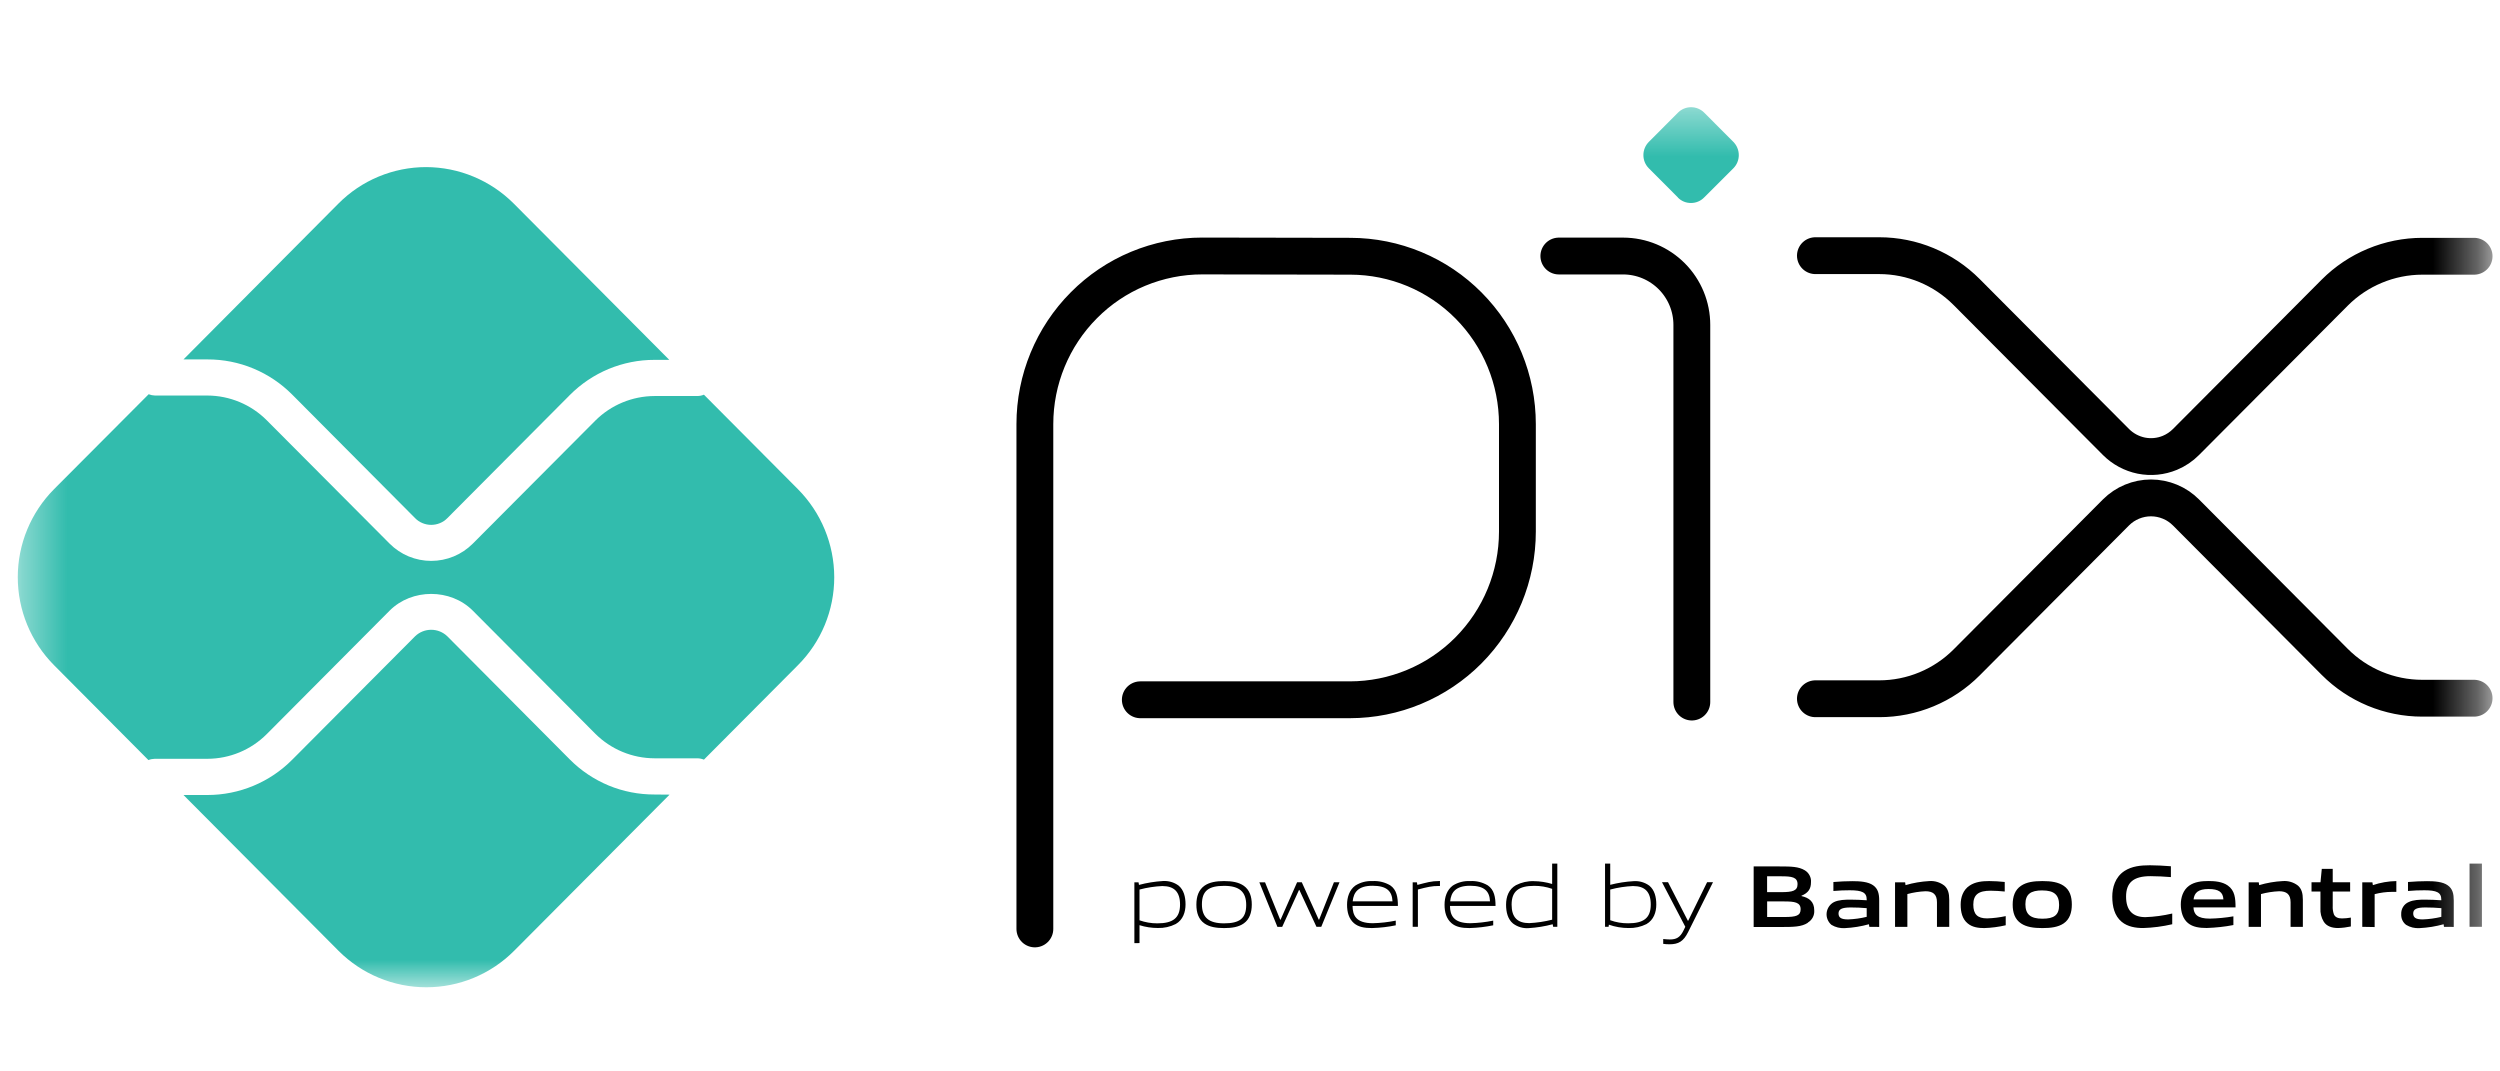 <svg xmlns="http://www.w3.org/2000/svg" width="56" height="24" viewBox="0 0 56 24" fill="none"><g clip-path="url(#clip0_26997_3227)"><mask id="mask0_26997_3227" style="mask-type:luminance" maskUnits="userSpaceOnUse" x="0" y="2" width="56" height="21"><path d="M0.4 2.4H55.6V22.114H0.4V2.4Z" fill="white"></path></mask><g mask="url(#mask0_26997_3227)"><path d="M23.181 20.808V9.501C23.181 8.502 23.576 7.544 24.279 6.838C24.626 6.488 25.039 6.21 25.494 6.021C25.949 5.832 26.437 5.734 26.93 5.734L30.252 5.74C30.744 5.741 31.23 5.839 31.684 6.028C32.138 6.217 32.55 6.495 32.896 6.844C33.597 7.55 33.99 8.505 33.99 9.501V11.907C33.99 12.905 33.595 13.863 32.891 14.571C32.544 14.92 32.13 15.198 31.675 15.387C31.22 15.577 30.732 15.674 30.239 15.675H25.543M34.918 5.735H36.359C36.768 5.736 37.159 5.899 37.448 6.189C37.736 6.479 37.898 6.871 37.897 7.28V15.726" stroke="black" stroke-width="0.825" stroke-linecap="round" stroke-linejoin="round"></path><path d="M37.587 4.425L36.933 3.769C36.855 3.691 36.812 3.585 36.812 3.474C36.812 3.364 36.855 3.258 36.933 3.179L37.587 2.523C37.625 2.484 37.671 2.454 37.721 2.433C37.772 2.412 37.826 2.401 37.88 2.401C37.935 2.401 37.989 2.412 38.039 2.433C38.09 2.454 38.136 2.484 38.174 2.523L38.828 3.179C38.906 3.258 38.949 3.364 38.949 3.474C38.949 3.585 38.906 3.691 38.828 3.769L38.171 4.425C38.133 4.464 38.087 4.495 38.036 4.516C37.986 4.537 37.932 4.547 37.877 4.547C37.823 4.547 37.769 4.537 37.718 4.516C37.668 4.495 37.622 4.464 37.584 4.425" fill="#32BCAD"></path><path d="M40.665 5.727H42.094C42.829 5.727 43.534 6.02 44.054 6.543L47.398 9.901C47.553 10.056 47.75 10.162 47.965 10.206C48.181 10.249 48.404 10.227 48.606 10.143C48.74 10.087 48.863 10.005 48.966 9.901L52.298 6.555C52.555 6.297 52.86 6.093 53.197 5.953C53.533 5.813 53.893 5.741 54.258 5.74H55.42M40.665 15.652H42.094C42.458 15.652 42.819 15.58 43.155 15.44C43.492 15.3 43.797 15.095 44.054 14.837L47.398 11.478C47.501 11.375 47.623 11.293 47.757 11.238C47.892 11.182 48.036 11.153 48.182 11.153C48.327 11.153 48.471 11.182 48.606 11.238C48.74 11.293 48.862 11.375 48.965 11.478L52.297 14.825C52.817 15.347 53.522 15.64 54.258 15.64H55.42" stroke="black" stroke-width="0.825" stroke-linecap="round" stroke-linejoin="round"></path><path d="M14.662 17.797C14.309 17.798 13.959 17.73 13.633 17.595C13.307 17.459 13.011 17.261 12.762 17.01L10.019 14.252C9.922 14.159 9.793 14.107 9.659 14.107C9.525 14.107 9.395 14.159 9.299 14.252L6.546 17.017C6.297 17.268 6.001 17.467 5.676 17.602C5.35 17.738 5 17.808 4.647 17.808H4.11L7.585 21.3C7.843 21.558 8.149 21.763 8.487 21.903C8.824 22.043 9.185 22.115 9.55 22.115C9.915 22.115 10.276 22.043 10.614 21.903C10.951 21.763 11.257 21.558 11.514 21.3L14.998 17.8L14.662 17.797ZM4.647 8.051C5 8.05 5.35 8.119 5.676 8.255C6.003 8.391 6.298 8.59 6.547 8.841L9.299 11.607C9.346 11.655 9.402 11.693 9.464 11.718C9.526 11.744 9.592 11.757 9.659 11.757C9.726 11.757 9.793 11.744 9.855 11.718C9.917 11.693 9.973 11.655 10.02 11.607L12.762 8.851C13.011 8.6 13.307 8.401 13.633 8.265C13.959 8.13 14.309 8.06 14.662 8.061H14.992L11.509 4.561C11.251 4.303 10.945 4.097 10.608 3.957C10.271 3.816 9.909 3.744 9.544 3.743C9.179 3.743 8.817 3.816 8.48 3.956C8.143 4.096 7.837 4.302 7.58 4.561L4.11 8.051H4.647Z" fill="#32BCAD"></path><path d="M17.872 10.956L15.768 8.841C15.72 8.861 15.669 8.871 15.618 8.871H14.661C14.163 8.873 13.685 9.071 13.332 9.425L10.59 12.178C10.468 12.3 10.323 12.398 10.163 12.464C10.003 12.53 9.832 12.564 9.659 12.564C9.486 12.564 9.315 12.53 9.155 12.464C8.995 12.398 8.85 12.3 8.728 12.178L5.975 9.414C5.623 9.061 5.145 8.862 4.646 8.86H3.472C3.424 8.859 3.375 8.849 3.33 8.831L1.212 10.956C0.691 11.48 0.398 12.19 0.398 12.929C0.398 13.668 0.691 14.378 1.212 14.902L3.325 17.026C3.37 17.007 3.419 16.998 3.467 16.997H4.647C5.145 16.996 5.623 16.797 5.975 16.444L8.728 13.678C9.226 13.179 10.092 13.179 10.59 13.678L13.332 16.433C13.685 16.786 14.163 16.985 14.661 16.986H15.617C15.669 16.986 15.72 16.997 15.768 17.016L17.872 14.902C18.395 14.379 18.688 13.669 18.687 12.929C18.686 12.19 18.393 11.48 17.872 10.956Z" fill="#32BCAD"></path><path d="M26.041 19.847C25.866 19.855 25.694 19.881 25.525 19.926V20.615C25.653 20.66 25.789 20.684 25.925 20.683C26.27 20.683 26.433 20.566 26.433 20.262C26.433 19.976 26.299 19.848 26.04 19.848L26.041 19.847ZM25.41 21.128V19.764H25.503L25.513 19.822C25.689 19.775 25.868 19.746 26.049 19.735C26.175 19.727 26.3 19.763 26.401 19.838C26.517 19.935 26.556 20.09 26.556 20.26C26.556 20.43 26.499 20.606 26.336 20.698C26.212 20.761 26.075 20.791 25.937 20.787C25.797 20.787 25.658 20.766 25.525 20.724V21.125L25.409 21.127L25.41 21.128ZM27.421 19.843C27.076 19.843 26.923 19.951 26.923 20.257C26.923 20.55 27.075 20.683 27.419 20.683C27.765 20.683 27.915 20.575 27.915 20.272C27.915 19.978 27.765 19.843 27.421 19.843ZM27.862 20.683C27.747 20.766 27.595 20.789 27.419 20.789C27.245 20.789 27.088 20.764 26.976 20.683C26.851 20.594 26.799 20.45 26.799 20.264C26.799 20.078 26.851 19.935 26.976 19.843C27.088 19.762 27.242 19.736 27.419 19.736C27.598 19.736 27.749 19.762 27.863 19.843C27.99 19.935 28.04 20.081 28.04 20.262C28.04 20.442 27.988 20.594 27.862 20.683ZM29.489 20.761L29.105 19.934H29.098L28.721 20.762H28.614L28.209 19.764H28.337L28.676 20.601H28.685L29.055 19.763H29.16L29.54 20.601H29.548L29.88 19.763H30.005L29.596 20.761H29.489ZM30.745 19.841C30.427 19.841 30.32 19.984 30.3 20.19H31.192C31.182 19.963 31.066 19.841 30.745 19.841ZM30.741 20.789C30.551 20.789 30.427 20.762 30.328 20.679C30.213 20.578 30.174 20.432 30.174 20.265C30.174 20.097 30.227 19.934 30.359 19.837C30.474 19.764 30.609 19.729 30.745 19.736C30.884 19.728 31.023 19.762 31.143 19.833C31.285 19.93 31.313 20.099 31.313 20.293H30.297C30.301 20.498 30.367 20.68 30.752 20.68C30.925 20.676 31.097 20.656 31.265 20.622V20.727C31.093 20.763 30.919 20.783 30.743 20.788M31.644 20.761V19.764H31.739L31.749 19.822C31.959 19.769 32.057 19.735 32.242 19.735H32.255V19.846H32.228C32.073 19.846 31.979 19.868 31.761 19.925V20.76L31.644 20.761ZM32.931 19.841C32.611 19.841 32.503 19.984 32.484 20.19H33.376C33.366 19.963 33.251 19.841 32.931 19.841ZM32.926 20.789C32.736 20.789 32.611 20.762 32.514 20.679C32.397 20.578 32.358 20.432 32.358 20.265C32.358 20.097 32.411 19.934 32.542 19.837C32.658 19.764 32.793 19.729 32.93 19.736C33.069 19.728 33.207 19.762 33.327 19.833C33.47 19.93 33.5 20.099 33.5 20.293H32.479C32.484 20.498 32.55 20.68 32.936 20.68C33.108 20.676 33.281 20.656 33.448 20.622V20.727C33.277 20.762 33.103 20.783 32.928 20.788M34.768 19.91C34.639 19.865 34.504 19.842 34.368 19.843C34.023 19.843 33.86 19.959 33.86 20.264C33.86 20.552 33.994 20.678 34.254 20.678C34.427 20.67 34.599 20.644 34.768 20.601V19.91ZM34.791 20.761L34.78 20.703C34.605 20.75 34.425 20.779 34.244 20.79C34.118 20.8 33.993 20.763 33.892 20.687C33.775 20.59 33.736 20.434 33.736 20.265C33.736 20.087 33.795 19.92 33.957 19.828C34.081 19.765 34.219 19.733 34.358 19.738C34.496 19.739 34.634 19.761 34.768 19.801V19.344H34.884V20.761H34.791ZM36.584 19.847C36.41 19.855 36.237 19.881 36.069 19.926V20.613C36.197 20.66 36.333 20.683 36.47 20.682C36.814 20.682 36.977 20.567 36.977 20.262C36.977 19.976 36.844 19.848 36.585 19.848L36.584 19.847ZM36.88 20.7C36.757 20.761 36.62 20.792 36.482 20.788C36.331 20.788 36.181 20.763 36.039 20.713L36.032 20.761H35.953V19.344H36.069V19.82C36.241 19.776 36.417 19.748 36.595 19.738C36.72 19.729 36.844 19.765 36.946 19.84C37.062 19.937 37.101 20.092 37.101 20.263C37.101 20.432 37.043 20.607 36.88 20.7ZM37.256 21.142V21.034C37.314 21.04 37.365 21.044 37.404 21.044C37.547 21.044 37.635 21.002 37.713 20.838L37.751 20.76L37.229 19.762H37.364L37.808 20.624H37.816L38.239 19.762H38.371L37.812 20.882C37.71 21.085 37.6 21.152 37.398 21.152C37.349 21.152 37.301 21.149 37.254 21.142M39.969 20.192H39.584V20.541H39.969C40.235 20.541 40.334 20.511 40.334 20.366C40.334 20.211 40.196 20.192 39.967 20.192M39.898 19.629H39.583V19.984H39.899C40.161 19.984 40.265 19.952 40.265 19.805C40.265 19.647 40.133 19.629 39.898 19.629ZM40.495 20.671C40.353 20.762 40.183 20.765 39.87 20.765H39.282V19.408H39.856C40.125 19.408 40.29 19.412 40.428 19.495C40.474 19.523 40.511 19.562 40.535 19.61C40.56 19.657 40.571 19.711 40.566 19.764C40.566 19.906 40.508 20.001 40.353 20.064V20.072C40.527 20.111 40.639 20.2 40.639 20.392C40.643 20.447 40.632 20.501 40.606 20.55C40.581 20.598 40.542 20.638 40.495 20.666M41.814 20.343C41.695 20.332 41.576 20.327 41.457 20.327C41.254 20.327 41.183 20.368 41.183 20.461C41.183 20.555 41.241 20.595 41.398 20.595C41.538 20.59 41.678 20.571 41.814 20.537V20.343ZM41.873 20.761L41.864 20.703C41.689 20.752 41.508 20.781 41.326 20.79C41.221 20.797 41.116 20.772 41.025 20.717C40.986 20.684 40.956 20.643 40.937 20.595C40.918 20.548 40.911 20.497 40.917 20.446C40.923 20.396 40.941 20.347 40.97 20.305C40.999 20.263 41.037 20.229 41.083 20.206C41.187 20.156 41.327 20.152 41.455 20.152C41.559 20.152 41.699 20.158 41.814 20.166V20.148C41.814 19.992 41.712 19.942 41.433 19.942C41.325 19.942 41.193 19.946 41.068 19.958V19.757C41.207 19.745 41.364 19.738 41.495 19.738C41.668 19.738 41.846 19.751 41.958 19.83C42.07 19.909 42.094 20.024 42.094 20.172V20.763L41.873 20.761ZM43.388 20.761V20.211C43.388 20.029 43.295 19.964 43.131 19.964C42.994 19.97 42.857 19.991 42.725 20.027V20.762H42.449V19.764H42.675L42.684 19.827C42.857 19.776 43.035 19.746 43.215 19.736C43.337 19.727 43.458 19.763 43.555 19.839C43.634 19.91 43.663 20.009 43.663 20.151V20.762H43.387L43.388 20.761ZM44.447 20.789C44.319 20.789 44.179 20.771 44.077 20.685C43.955 20.586 43.919 20.43 43.919 20.262C43.919 20.104 43.971 19.932 44.123 19.835C44.246 19.754 44.398 19.736 44.558 19.736C44.675 19.736 44.785 19.744 44.906 19.756V19.97C44.801 19.959 44.695 19.953 44.59 19.952C44.325 19.952 44.202 20.035 44.202 20.264C44.202 20.479 44.295 20.572 44.511 20.572C44.651 20.568 44.791 20.55 44.928 20.521V20.726C44.769 20.763 44.608 20.784 44.445 20.789M45.749 19.945C45.486 19.945 45.369 20.029 45.369 20.256C45.369 20.483 45.486 20.579 45.749 20.579C46.013 20.579 46.124 20.498 46.124 20.272C46.124 20.045 46.013 19.946 45.75 19.946L45.749 19.945ZM46.225 20.685C46.103 20.767 45.944 20.789 45.749 20.789C45.555 20.789 45.392 20.766 45.272 20.685C45.134 20.594 45.084 20.443 45.084 20.264C45.084 20.085 45.134 19.932 45.272 19.841C45.392 19.76 45.551 19.736 45.749 19.736C45.948 19.736 46.104 19.76 46.225 19.841C46.363 19.932 46.409 20.084 46.409 20.262C46.409 20.439 46.36 20.594 46.225 20.685ZM48.008 20.788C47.842 20.788 47.661 20.761 47.525 20.648C47.364 20.514 47.315 20.306 47.315 20.084C47.315 19.884 47.378 19.647 47.588 19.51C47.751 19.403 47.953 19.382 48.158 19.382C48.308 19.382 48.461 19.392 48.628 19.404V19.647C48.476 19.634 48.323 19.627 48.17 19.626C47.786 19.626 47.624 19.772 47.624 20.084C47.624 20.396 47.776 20.544 48.057 20.544C48.26 20.537 48.461 20.509 48.658 20.463V20.703C48.444 20.753 48.227 20.781 48.008 20.788ZM49.472 19.914C49.24 19.914 49.154 19.997 49.136 20.146H49.804C49.796 19.985 49.702 19.914 49.472 19.914ZM49.431 20.787C49.268 20.787 49.12 20.767 49.01 20.676C48.899 20.585 48.85 20.429 48.85 20.26C48.85 20.107 48.899 19.938 49.037 19.839C49.16 19.752 49.314 19.735 49.472 19.735C49.614 19.735 49.781 19.75 49.902 19.835C50.061 19.947 50.076 20.121 50.076 20.326H49.134C49.14 20.479 49.22 20.577 49.499 20.577C49.676 20.573 49.853 20.557 50.028 20.526V20.721C49.831 20.76 49.631 20.78 49.431 20.787ZM51.309 20.761V20.211C51.309 20.029 51.217 19.964 51.052 19.964C50.914 19.97 50.779 19.991 50.646 20.027V20.762H50.37V19.764H50.596L50.605 19.827C50.778 19.776 50.956 19.745 51.136 19.736C51.258 19.727 51.379 19.763 51.476 19.839C51.555 19.91 51.584 20.009 51.584 20.151V20.762H51.308L51.309 20.761ZM52.373 20.788C52.24 20.788 52.118 20.751 52.052 20.646C51.997 20.556 51.971 20.45 51.978 20.345V19.97H51.778V19.763H51.979L52.008 19.462H52.253V19.763H52.643V19.97H52.253V20.291C52.249 20.356 52.258 20.42 52.279 20.481C52.309 20.548 52.374 20.573 52.461 20.573C52.527 20.572 52.594 20.566 52.659 20.554V20.753C52.565 20.773 52.469 20.785 52.373 20.788ZM52.915 20.761V19.764H53.142L53.152 19.827C53.321 19.77 53.499 19.739 53.678 19.736V19.978H53.581C53.45 19.978 53.319 19.996 53.192 20.029V20.766L52.916 20.761H52.915ZM54.687 20.343C54.568 20.332 54.448 20.327 54.329 20.327C54.127 20.327 54.056 20.368 54.056 20.461C54.056 20.555 54.115 20.595 54.269 20.595C54.41 20.59 54.55 20.571 54.686 20.537L54.687 20.343ZM54.745 20.761L54.737 20.703C54.561 20.752 54.38 20.781 54.197 20.79C54.092 20.797 53.987 20.772 53.897 20.717C53.86 20.689 53.831 20.652 53.812 20.61C53.793 20.568 53.785 20.522 53.787 20.476C53.785 20.419 53.799 20.363 53.829 20.315C53.859 20.266 53.903 20.228 53.955 20.206C54.059 20.156 54.197 20.152 54.326 20.152C54.43 20.152 54.57 20.158 54.685 20.166V20.148C54.685 19.992 54.583 19.942 54.305 19.942C54.197 19.942 54.064 19.946 53.939 19.958V19.757C54.078 19.745 54.235 19.738 54.365 19.738C54.539 19.738 54.717 19.751 54.828 19.83C54.941 19.909 54.964 20.024 54.964 20.172V20.763L54.745 20.761ZM55.318 19.344H55.595V20.761H55.318V19.344Z" fill="black"></path></g></g><defs><clipPath id="clip0_26997_3227"><rect width="56" height="24" fill="white"></rect></clipPath></defs></svg>